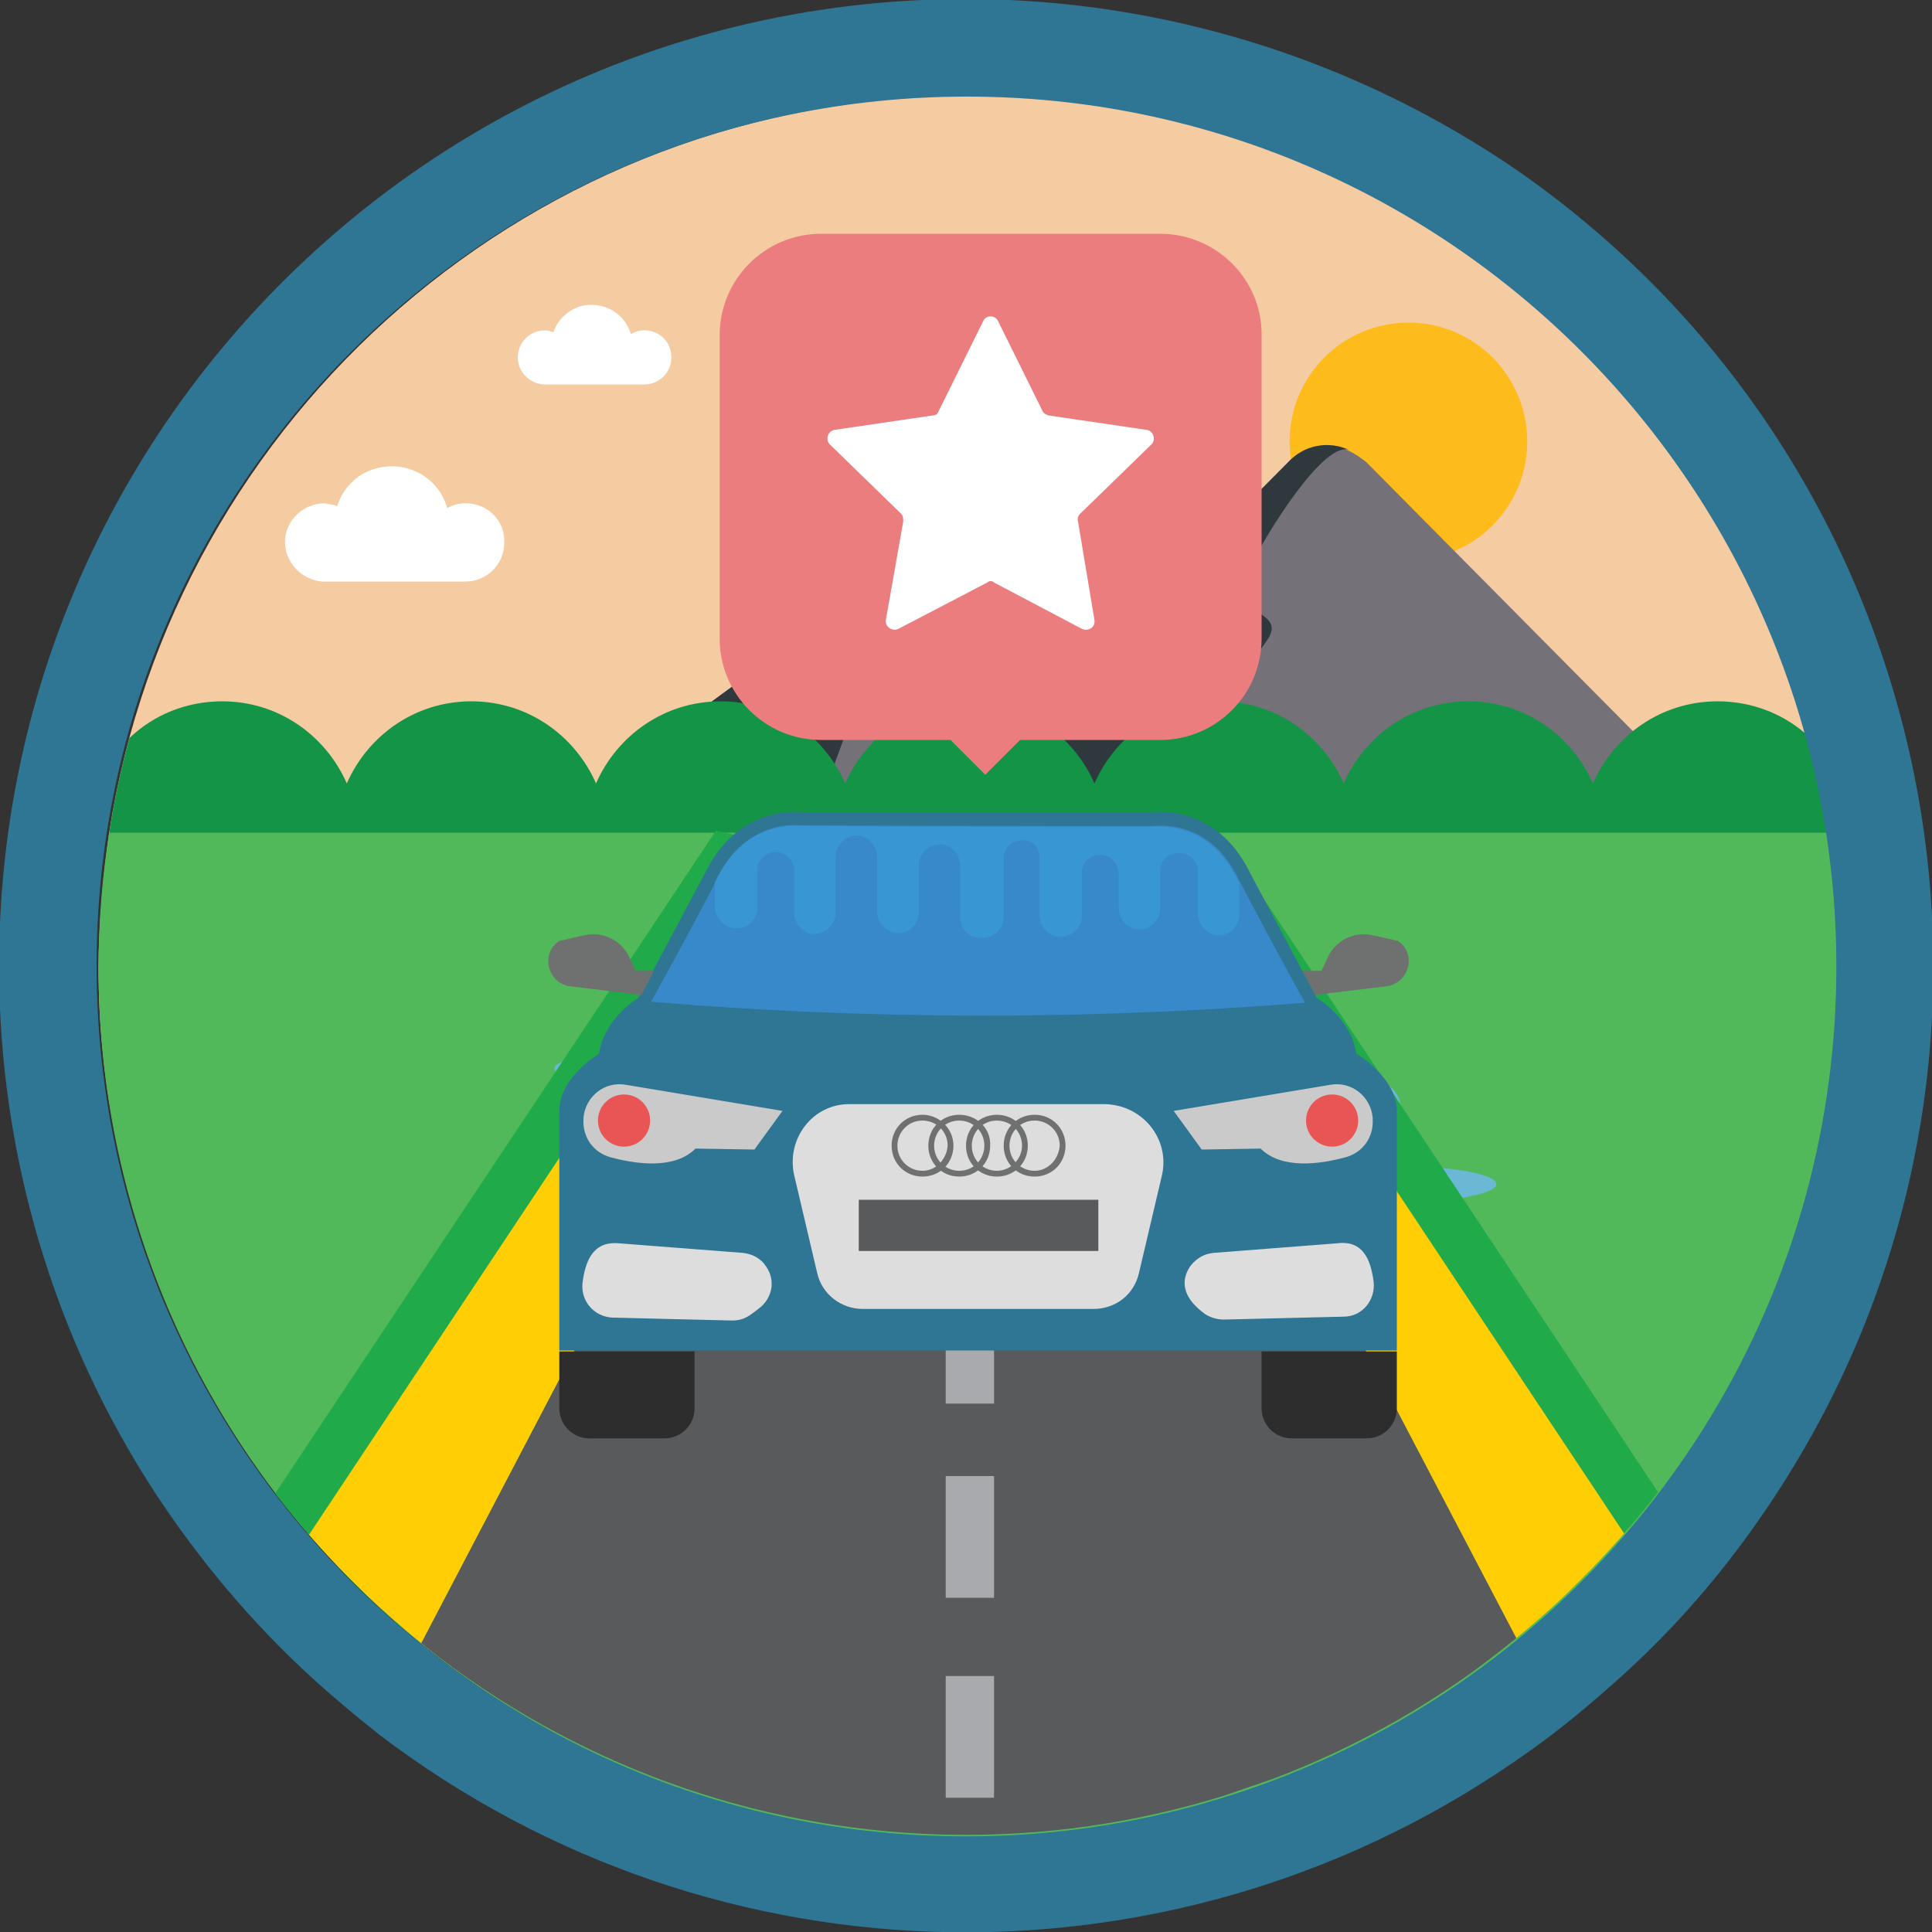 <?xml version="1.0" encoding="utf-8"?>
<!-- Generator: Adobe Illustrator 24.0.2, SVG Export Plug-In . SVG Version: 6.00 Build 0)  -->
<svg version="1.1" id="Layer_1" xmlns="http://www.w3.org/2000/svg" xmlns:xlink="http://www.w3.org/1999/xlink" x="0px" y="0px"
	 viewBox="0 0 200 200" style="enable-background:new 0 0 200 200;" xml:space="preserve">
<rect x="0" y="0" width="200" height="200" fill="#333333" stroke="none"/>
<style type="text/css">
	.st0{fill:#F5CBA2;}
	.st1{fill:#FEBB1C;}
	.st2{fill:#757178;}
	.st3{fill:#2F383C;}
	.st4{fill:#149446;}
	.st5{fill:#52B95B;}
	.st6{fill:#20AA4A;}
	.st7{fill:#6AB8D4;}
	.st8{fill:#FFFFFF;}
	.st9{fill:#2F7594;}
	.st10{clip-path:url(#Path_4515_1_);}
	.st11{fill:#FFCE04;}
	.st12{fill:#595A5C;}
	.st13{fill:#A8AAAD;}
	.st14{clip-path:url(#Path_4515_1_);fill:#20AA4A;}
	.st15{fill:#2D2D2D;}
	.st16{fill:#6F7070;}
	.st17{fill:#3789C9;}
	.st18{fill:#DDDDDD;}
	.st19{fill:#CACACA;}
	.st20{fill:#E95454;}
	.st21{fill:#3897D3;}
	.st22{fill:#EB7D7F;}
</style>
<g>
	<g>
		<path class="st0" d="M190.6,100.1c0,12.4-2.5,24.3-7.1,35c-13.7,32.4-45.8,55.2-83.1,55.2s-69.5-22.8-83.1-55.2
			c-4.5-10.8-7.1-22.6-7.1-35c0-1.8,0.1-3.5,0.2-5.3c0.2-2.9,0.5-5.8,0.9-8.6C18,43,55.3,9.9,100.4,9.9s82.4,33.1,89.1,76.3
			c0.4,2.8,0.7,5.7,0.9,8.6C190.5,96.6,190.6,98.3,190.6,100.1z"/>
		<path class="st1" d="M158.1,45.7c0,6.8-5.5,12.3-12.3,12.3c-6.8,0-12.3-5.5-12.3-12.3c0-6.8,5.5-12.3,12.3-12.3
			C152.6,33.4,158.1,38.9,158.1,45.7z"/>
		<path class="st2" d="M170.7,91.2H66c-1.6,0-2.9-0.6-3.8-1.4c-2.5-2.3-2.8-6.6,0.4-9l29.5-21.6c1.4-1.1,3.3-1.4,4.9-0.9
			c0.7,0.2,1.3,0.5,1.9,0.9l9.4,6.9c2.3,1.7,5.5,1.4,7.5-0.6l17.5-17.6c1.7-1.8,4.3-2.2,6.4-1.2c0.6,0.3,1.2,0.7,1.8,1.2l33.3,33.6
			C178.4,85,175.8,91.2,170.7,91.2z"/>
		<path class="st3" d="M139.7,46.6c-2.5-1.1-8.5,8.3-10.6,12.7c-2.1,4.4,3.8,3.8,2.3,6.6c-1.5,2.7-12.8,15.1-12.8,15.1l-10,3.5
			l-4.4-4.4l1.1-4l10.5-10.6l17.5-17.6C135,46,137.6,45.6,139.7,46.6z"/>
		<path class="st3" d="M97,58.2c-3.5-1-13.1,28-13.1,28l-21.8,3.6c-2.5-2.3-2.8-6.6,0.4-9l29.5-21.6C93.5,58.1,95.4,57.8,97,58.2z"
			/>
		<path class="st4" d="M190.3,93.2c-2.3,4.5-7.1,7.6-12.5,7.6c-5.8,0-10.7-3.5-12.9-8.4c-2.2,5-7.1,8.4-12.9,8.4
			c-5.8,0-10.7-3.5-12.9-8.4c-2.2,5-7.1,8.4-12.9,8.4c-5.8,0-10.7-3.5-12.9-8.4c-2.2,5-7.1,8.4-12.9,8.4c-5.8,0-10.7-3.5-12.9-8.4
			c-2.2,5-7.1,8.4-12.9,8.4c-5.8,0-10.7-3.5-12.9-8.4c-2.2,5-7.1,8.4-12.9,8.4c-5.8,0-10.7-3.5-12.9-8.4c-2.2,5-7.1,8.4-12.9,8.4
			c-5.4,0-10.2-3.1-12.5-7.6c0.1-1.6,0.3-3.1,0.5-4.7c0.5-4.1,1.3-8.1,2.4-12.1c2.5-2.4,5.9-3.8,9.6-3.8c5.8,0,10.7,3.5,12.9,8.5
			c2.2-5,7.1-8.5,12.9-8.5c5.8,0,10.7,3.5,12.9,8.5c2.2-5,7.1-8.5,12.9-8.5c5.8,0,10.7,3.5,12.9,8.5c2.2-5,7.1-8.5,12.9-8.5
			c5.8,0,10.7,3.5,12.9,8.5c2.2-5,7.1-8.5,12.9-8.5c5.8,0,10.7,3.5,12.9,8.5c2.2-5,7.1-8.5,12.9-8.5c5.8,0,10.7,3.5,12.9,8.5
			c2.2-5,7.1-8.5,12.9-8.5c3.7,0,7.1,1.4,9.6,3.8c1.1,3.9,1.9,7.9,2.4,12.1C190,90,190.2,91.6,190.3,93.2z"/>
		<path class="st5" d="M190.6,100.1c0,49.8-40.4,90.2-90.2,90.2s-90.2-40.4-90.2-90.2c0-4.7,0.4-9.4,1.1-13.9h178.3
			C190.2,90.7,190.6,95.4,190.6,100.1z"/>
		<g>
			<path class="st6" d="M134.4,179.8h-7.4V178c0-5-4.9-6.9-4.9-6.9c-1-0.3-1.4-1.4-1.1-2.4c0.3-1,1.4-1.4,2.4-1.1
				c0.3,0.1,6.2,2.3,7.2,8.5h0.3c1-6.2,6.9-8.4,7.2-8.5c1-0.3,2,0.1,2.4,1.1c0.3,1-0.1,2-1.1,2.4c-0.2,0.1-5,1.9-5,6.9V179.8z"/>
			<path class="st6" d="M131.1,179.8c-0.1,0-0.3,0-0.4,0c-1-0.2-1.6-1.2-1.4-2.2c0-0.1,1.7-7.7-2.9-12.2c-0.7-0.7-0.7-1.9,0-2.6
				c0.7-0.7,1.9-0.7,2.6,0c6,6,3.9,15.2,3.8,15.6C132.7,179.3,131.9,179.8,131.1,179.8z"/>
			<path class="st6" d="M75.6,177.2h-7.4v-1.8c0-5-4.9-6.9-4.9-6.9c-1-0.3-1.4-1.4-1.1-2.4c0.3-1,1.4-1.4,2.4-1.1
				c0.3,0.1,6.2,2.3,7.2,8.5H72c1-6.2,6.9-8.4,7.2-8.5c1-0.3,2,0.1,2.4,1.1c0.3,1-0.1,2-1.1,2.4c-0.2,0.1-5,1.9-5,6.9V177.2z"/>
			<path class="st6" d="M72.2,177.2c-0.1,0-0.3,0-0.4,0c-1-0.2-1.6-1.2-1.4-2.2c0-0.1,1.7-7.7-2.9-12.2c-0.7-0.7-0.7-1.9,0-2.6
				c0.7-0.7,1.9-0.7,2.6,0c6,6,3.9,15.2,3.8,15.6C73.8,176.6,73,177.2,72.2,177.2z"/>
		</g>
		<path class="st7" d="M136.6,117.5c-15.1,0-42.5,6.5-20.1,9c22.3,2.5,15.8,8.6,1.4,8.6H62.1c41,0,21.9-10.1,1.1-10.1
			c-10.4,0-17.6-7.9,23-7.9c40.7,0,29-7.2,17.3-7.2c-23.5,0-23-9.8,1-9.8h24.1c-13.3,0.9-20.5,7.7-5,7.7
			C145.8,107.8,151.7,117.5,136.6,117.5z"/>
		<path class="st7" d="M78.8,110.6c0-1.1-4.8-1.9-10.7-1.9s-10.7,0.9-10.7,1.9c0,1.1,4.8,1.9,10.7,1.9S78.8,111.7,78.8,110.6z"/>
		<path class="st7" d="M154.9,122.6c0-1.1-4.8-1.9-10.7-1.9c-5.9,0-10.7,0.9-10.7,1.9s4.8,1.9,10.7,1.9
			C150.1,124.5,154.9,123.6,154.9,122.6z"/>
	</g>
	<path id="Path_4525_1_" class="st8" d="M48.2,52.1c-0.7,0-1.4,0.2-1.9,0.5c-0.9-3.2-4.2-5-7.4-4.1c-1.9,0.5-3.4,2-4,3.9
		c-0.4-0.2-0.9-0.2-1.3-0.3c-2.2,0-4.1,1.8-4.1,4c0,2.1,1.7,3.9,3.8,4.1h14.9c2.2,0,4-1.8,4-4C52.3,53.9,50.5,52.1,48.2,52.1
		L48.2,52.1z"/>
	<path id="Path_4525_2_" class="st8" d="M66.7,34.2c-0.5,0-0.9,0.1-1.4,0.4c-0.6-2.2-2.9-3.5-5.2-2.9c-1.3,0.4-2.4,1.4-2.8,2.7
		c-0.3-0.1-0.6-0.2-0.9-0.2c-1.6,0-2.8,1.3-2.8,2.8c0,1.5,1.2,2.7,2.7,2.8h10.4c1.6,0,2.8-1.3,2.8-2.8
		C69.5,35.4,68.3,34.2,66.7,34.2L66.7,34.2z"/>
	<path id="Path_4515_3_" class="st9" d="M100-0.1C44.7-0.1-0.1,44.7-0.1,100c0,19.4,5.6,38.4,16.2,54.6c4.6,7,10,13.4,16.1,19
		c2.3,2.1,4.7,4.1,7.1,6c35,26.6,83.2,27.3,119,1.7c3.4-2.4,6.6-5.1,9.7-7.9c5.3-4.8,10-10.2,14.1-16.1
		c31.7-45.4,20.5-107.8-24.8-139.5C140.5,6.2,120.5-0.1,100-0.1z M100,190.1c-49.7,0-90-40.4-90-90.1c0-49.7,40.4-90,90.1-90
		c49.7,0,90,40.4,90,90.1c0,15.9-4.2,31.5-12.2,45.2C161.7,173.1,132.1,190.1,100,190.1z"/>
	<g>
		<defs>
			<path id="Path_4515_4_" d="M100,10c-49.7,0-90,40.3-90,90c0,17.4,5.1,34.5,14.6,49.1c4.1,6.3,9,12,14.5,17.1
				c2.1,1.9,4.2,3.7,6.4,5.4c31.5,23.9,74.8,24.5,106.9,1.5c3-2.2,6-4.6,8.7-7.1c4.7-4.4,9-9.2,12.7-14.5
				c28.4-40.8,18.5-96.9-22.3-125.4C136.4,15.7,118.4,10,100,10z"/>
		</defs>
		<clipPath id="Path_4515_1_">
			<use xlink:href="#Path_4515_4_"  style="overflow:visible;"/>
		</clipPath>
		<g class="st10">
			<path class="st11" d="M80.3,84.9l-52.9,80.5l13.4,10.1l47.4-90.6H80.3z"/>
			<path class="st11" d="M112.6,84.9l45.6,87.1l15.2-6.5l-52.9-80.5H112.6z"/>
			<path class="st12" d="M112.6,84.9H88.2l-48.3,92.3l58.8,18.3l60.9-20.9L112.6,84.9z"/>
			<g>
				<path class="st13" d="M97.9,92.4h5v5h-5V92.4z"/>
				<path class="st13" d="M97.9,84.9h5v2.5h-5V84.9z"/>
				<path class="st13" d="M97.9,102.5h5v7.6h-5V102.5z"/>
				<path class="st13" d="M97.9,115.1h5v10.1h-5V115.1z"/>
				<path class="st13" d="M97.9,132.7h5v12.6h-5V132.7z"/>
				<path class="st13" d="M97.9,152.8h5v12.6h-5V152.8z"/>
				<path class="st13" d="M97.9,173.5h5v12.6h-5V173.5z"/>
			</g>
		</g>
		<path class="st14" d="M10,182.4c1.5,1,3,1.9,4.5,2.8l65.1-98c-1.8-0.4-3.7-0.8-5.5-1.2L10,182.4z"/>
		<path class="st14" d="M123.6,91.7l62.1,93.5c1.5-0.9,3-1.8,4.5-2.8l-60.2-90.6C127.8,91.8,125.7,91.8,123.6,91.7z"/>
	</g>
	<g>
		<g>
			<path class="st15" d="M57.9,139.9v5.9c0,1.7,1.4,3.1,3.1,3.1h7.8c1.7,0,3.1-1.4,3.1-3.1v-5.9H57.9L57.9,139.9z"/>
			<path class="st15" d="M130.6,139.9v5.9c0,1.7,1.4,3.1,3.1,3.1h7.8c1.7,0,3.1-1.4,3.1-3.1v-5.9H130.6L130.6,139.9z"/>
			<path class="st16" d="M144.7,97.4c0,0-2.6-0.6-2.7-0.6c-1.9-0.4-3.8,0.6-4.6,2.4l-0.6,1.3h-2l1.3,2.5l7.4-0.9
				C145.9,101.8,146.7,98.7,144.7,97.4z"/>
		</g>
		<path class="st9" d="M144.6,115v24.8H57.9V115c0-3.5,4.1-5.9,4.1-5.9c0.6-3.8,4.1-5.8,4.1-5.8l7.3-13.7c3.6-6.5,9.8-5.5,9.8-5.5
			h35.9c0,0,6.3-1,9.9,5.5l7.3,13.7c0,0,3.6,2.1,4.1,5.8C140.5,109.1,144.6,111.6,144.6,115z"/>
		<path class="st17" d="M135.1,103.8c-2.4-4.3-4.8-8.8-7.2-13.4c-1.8-3.3-4.7-5.2-8.7-4.9c-38.5,0-36.9-0.1-36.9-0.1
			c-1.9,0-5.4,0.7-7.7,4.9c-2.4,4.6-4.8,9.1-7.2,13.4C90,105.6,112.6,105.6,135.1,103.8z"/>
		<path class="st18" d="M120.3,121.6l-2.4,10.2c-0.5,2.2-2.4,3.7-4.7,3.7H89.3c-2.2,0-4.2-1.5-4.7-3.7l-2.4-10.2
			c-0.8-3.7,1.9-7.3,5.7-7.3h26.5C118.3,114.4,121.1,117.9,120.3,121.6z"/>
		<path class="st19" d="M81,115l-16.2-2.7c-2.2-0.4-4.2,1.2-4.4,3.4c0,0.1,0,0.1,0,0.2c-0.1,1.8,1,3.4,2.8,3.9
			c2.6,0.7,6.6,1.3,8.8-0.9l6.1,0.1L81,115z"/>
		<g>
			<path class="st18" d="M79.3,131.1c-0.5-0.8-1.4-1.3-2.4-1.4l-12.9-1c-2.6-0.2-3.4,1.8-3.7,4.1c-0.2,1.9,1.2,3.5,3.1,3.6l12.4,0.3
				c1.2,0,1.8-0.5,2.7-1.2C80,134.4,80.3,132.5,79.3,131.1z"/>
			<path class="st16" d="M65.8,100.5l-0.6-1.3c-0.8-1.8-2.7-2.8-4.6-2.4c-0.1,0-2.6,0.6-2.7,0.6c-2,1.3-1.2,4.4,1.1,4.7l7.4,0.9
				l1.3-2.5L65.8,100.5L65.8,100.5z"/>
		</g>
		<rect x="88.9" y="124.2" class="st12" width="24.8" height="5.3"/>
		<circle class="st20" cx="64.6" cy="116" r="2.7"/>
		<path class="st19" d="M121.5,115l16.2-2.7c2.2-0.4,4.2,1.2,4.4,3.4c0,0.1,0,0.1,0,0.2c0.1,1.8-1,3.4-2.8,3.9
			c-2.6,0.7-6.6,1.3-8.8-0.9l-6.1,0.1L121.5,115z"/>
		<path class="st18" d="M138.5,128.7l-12.9,1c-1,0.1-1.8,0.6-2.4,1.4c-1,1.5-0.8,3.2,1.5,4.9c0.6,0.4,1.3,0.6,2,0.6l12.4-0.3
			c1.9,0,3.3-1.7,3.1-3.6C141.9,130.4,141.1,128.4,138.5,128.7z"/>
		<circle class="st20" cx="137.9" cy="116" r="2.7"/>
		<g>
			<path class="st16" d="M107.1,115.4c-1.8,0-3.2,1.4-3.2,3.2s1.4,3.2,3.2,3.2s3.2-1.4,3.2-3.2S108.9,115.4,107.1,115.4z
				 M107.1,121.2c-1.4,0-2.6-1.1-2.6-2.6c0-1.4,1.1-2.6,2.6-2.6c1.4,0,2.6,1.1,2.6,2.6C109.6,120,108.5,121.2,107.1,121.2z"/>
			<path class="st16" d="M103.2,115.4c-1.8,0-3.2,1.4-3.2,3.2s1.4,3.2,3.2,3.2s3.2-1.4,3.2-3.2S105,115.4,103.2,115.4z M103.2,121.2
				c-1.4,0-2.6-1.1-2.6-2.6c0-1.4,1.1-2.6,2.6-2.6c1.4,0,2.6,1.1,2.6,2.6C105.8,120,104.6,121.2,103.2,121.2z"/>
			<path class="st16" d="M99.3,115.4c-1.8,0-3.2,1.4-3.2,3.2s1.4,3.2,3.2,3.2s3.2-1.4,3.2-3.2C102.6,116.8,101.1,115.4,99.3,115.4z
				 M99.3,121.2c-1.4,0-2.6-1.1-2.6-2.6c0-1.4,1.1-2.6,2.6-2.6c1.4,0,2.6,1.1,2.6,2.6C101.9,120,100.8,121.2,99.3,121.2z"/>
			<path class="st16" d="M95.5,115.4c-1.8,0-3.2,1.4-3.2,3.2s1.4,3.2,3.2,3.2s3.2-1.4,3.2-3.2C98.7,116.8,97.2,115.4,95.5,115.4z
				 M95.5,121.2c-1.4,0-2.6-1.1-2.6-2.6c0-1.4,1.1-2.6,2.6-2.6c1.4,0,2.6,1.1,2.6,2.6C98,120,96.9,121.2,95.5,121.2z"/>
		</g>
		<path class="st21" d="M103.9,94.9v-6.1c0-1,0.8-1.8,1.8-1.8h0.1c1-0.1,1.8,0.7,1.8,1.7v6c0,1.2,0.9,2.2,2,2.3
			C111,97,112,96,112,94.8v-4.5c0-1,0.8-1.8,1.8-1.8h0.1c1.1,0,1.9,0.9,1.9,1.9v3.5c0,1.2,0.9,2.2,2,2.3c1.2,0.1,2.3-0.9,2.3-2.1v-4
			c0-1,0.9-1.8,1.9-1.8c0,0,0,0,0,0c0,0,0,0,0.1,0c1,0,1.9,0.8,1.9,1.8v4.4c0,1.2,0.9,2.2,2,2.3c1.3,0.1,2.3-0.9,2.3-2.2v-3.2
			c-0.2-0.3-0.3-0.6-0.5-0.9c-1.8-3.3-4.7-5.2-8.7-4.9c-38.5,0-36.9-0.1-36.9-0.1c-1.9,0-5.4,0.7-7.7,4.9c-0.2,0.3-0.3,0.6-0.5,0.9
			v2.5c0,1.2,0.9,2.2,2.1,2.3c1.2,0.1,2.3-0.9,2.3-2.1v-4c0-1,0.9-1.8,1.9-1.8c0,0,0,0,0,0c0,0,0,0,0,0c1,0,1.9,0.8,1.9,1.8v4.4
			c0,1.2,0.9,2.2,2,2.3c1.2,0,2.2-0.9,2.3-2.1v-5.9c0-1.2,1-2.2,2.3-2.2c1.2,0.1,2,1.1,2,2.3v5.6c0,1.1,0.9,2.1,2,2.2
			c1.3,0.1,2.3-0.9,2.3-2.2l0-4.8c0-1.2,1-2.2,2.3-2.2c1.2,0.1,2,1.1,2,2.3V95c0,1.2,1,2.1,2.1,2.1C103,97.1,103.9,96.1,103.9,94.9z
			"/>
	</g>
	<g>
		<path class="st22" d="M120.1,24.2H85c-5.8,0-10.5,4.7-10.5,10.5v31.4c0,5.8,4.7,10.5,10.5,10.5h13.4l3.6,3.6l3.6-3.6h14.5
			c5.8,0,10.5-4.7,10.5-10.5V34.6C130.6,28.9,125.9,24.2,120.1,24.2z"/>
	</g>
	<path class="st8" d="M102.2,60.3L93,65.1c-0.6,0.3-1.4-0.2-1.3-0.9L93.5,54c0-0.3,0-0.6-0.2-0.8L85.9,46c-0.5-0.5-0.2-1.4,0.5-1.5
		l10.2-1.5c0.3,0,0.5-0.2,0.6-0.5l4.6-9.3c0.3-0.6,1.2-0.6,1.5,0l4.6,9.3c0.1,0.3,0.4,0.4,0.6,0.5l10.2,1.5c0.7,0.1,1,1,0.5,1.5
		l-7.4,7.2c-0.2,0.2-0.3,0.5-0.2,0.8l1.7,10.2c0.1,0.7-0.6,1.2-1.3,0.9l-9.1-4.8C102.7,60.1,102.4,60.1,102.2,60.3z"/>
</g>
</svg>
